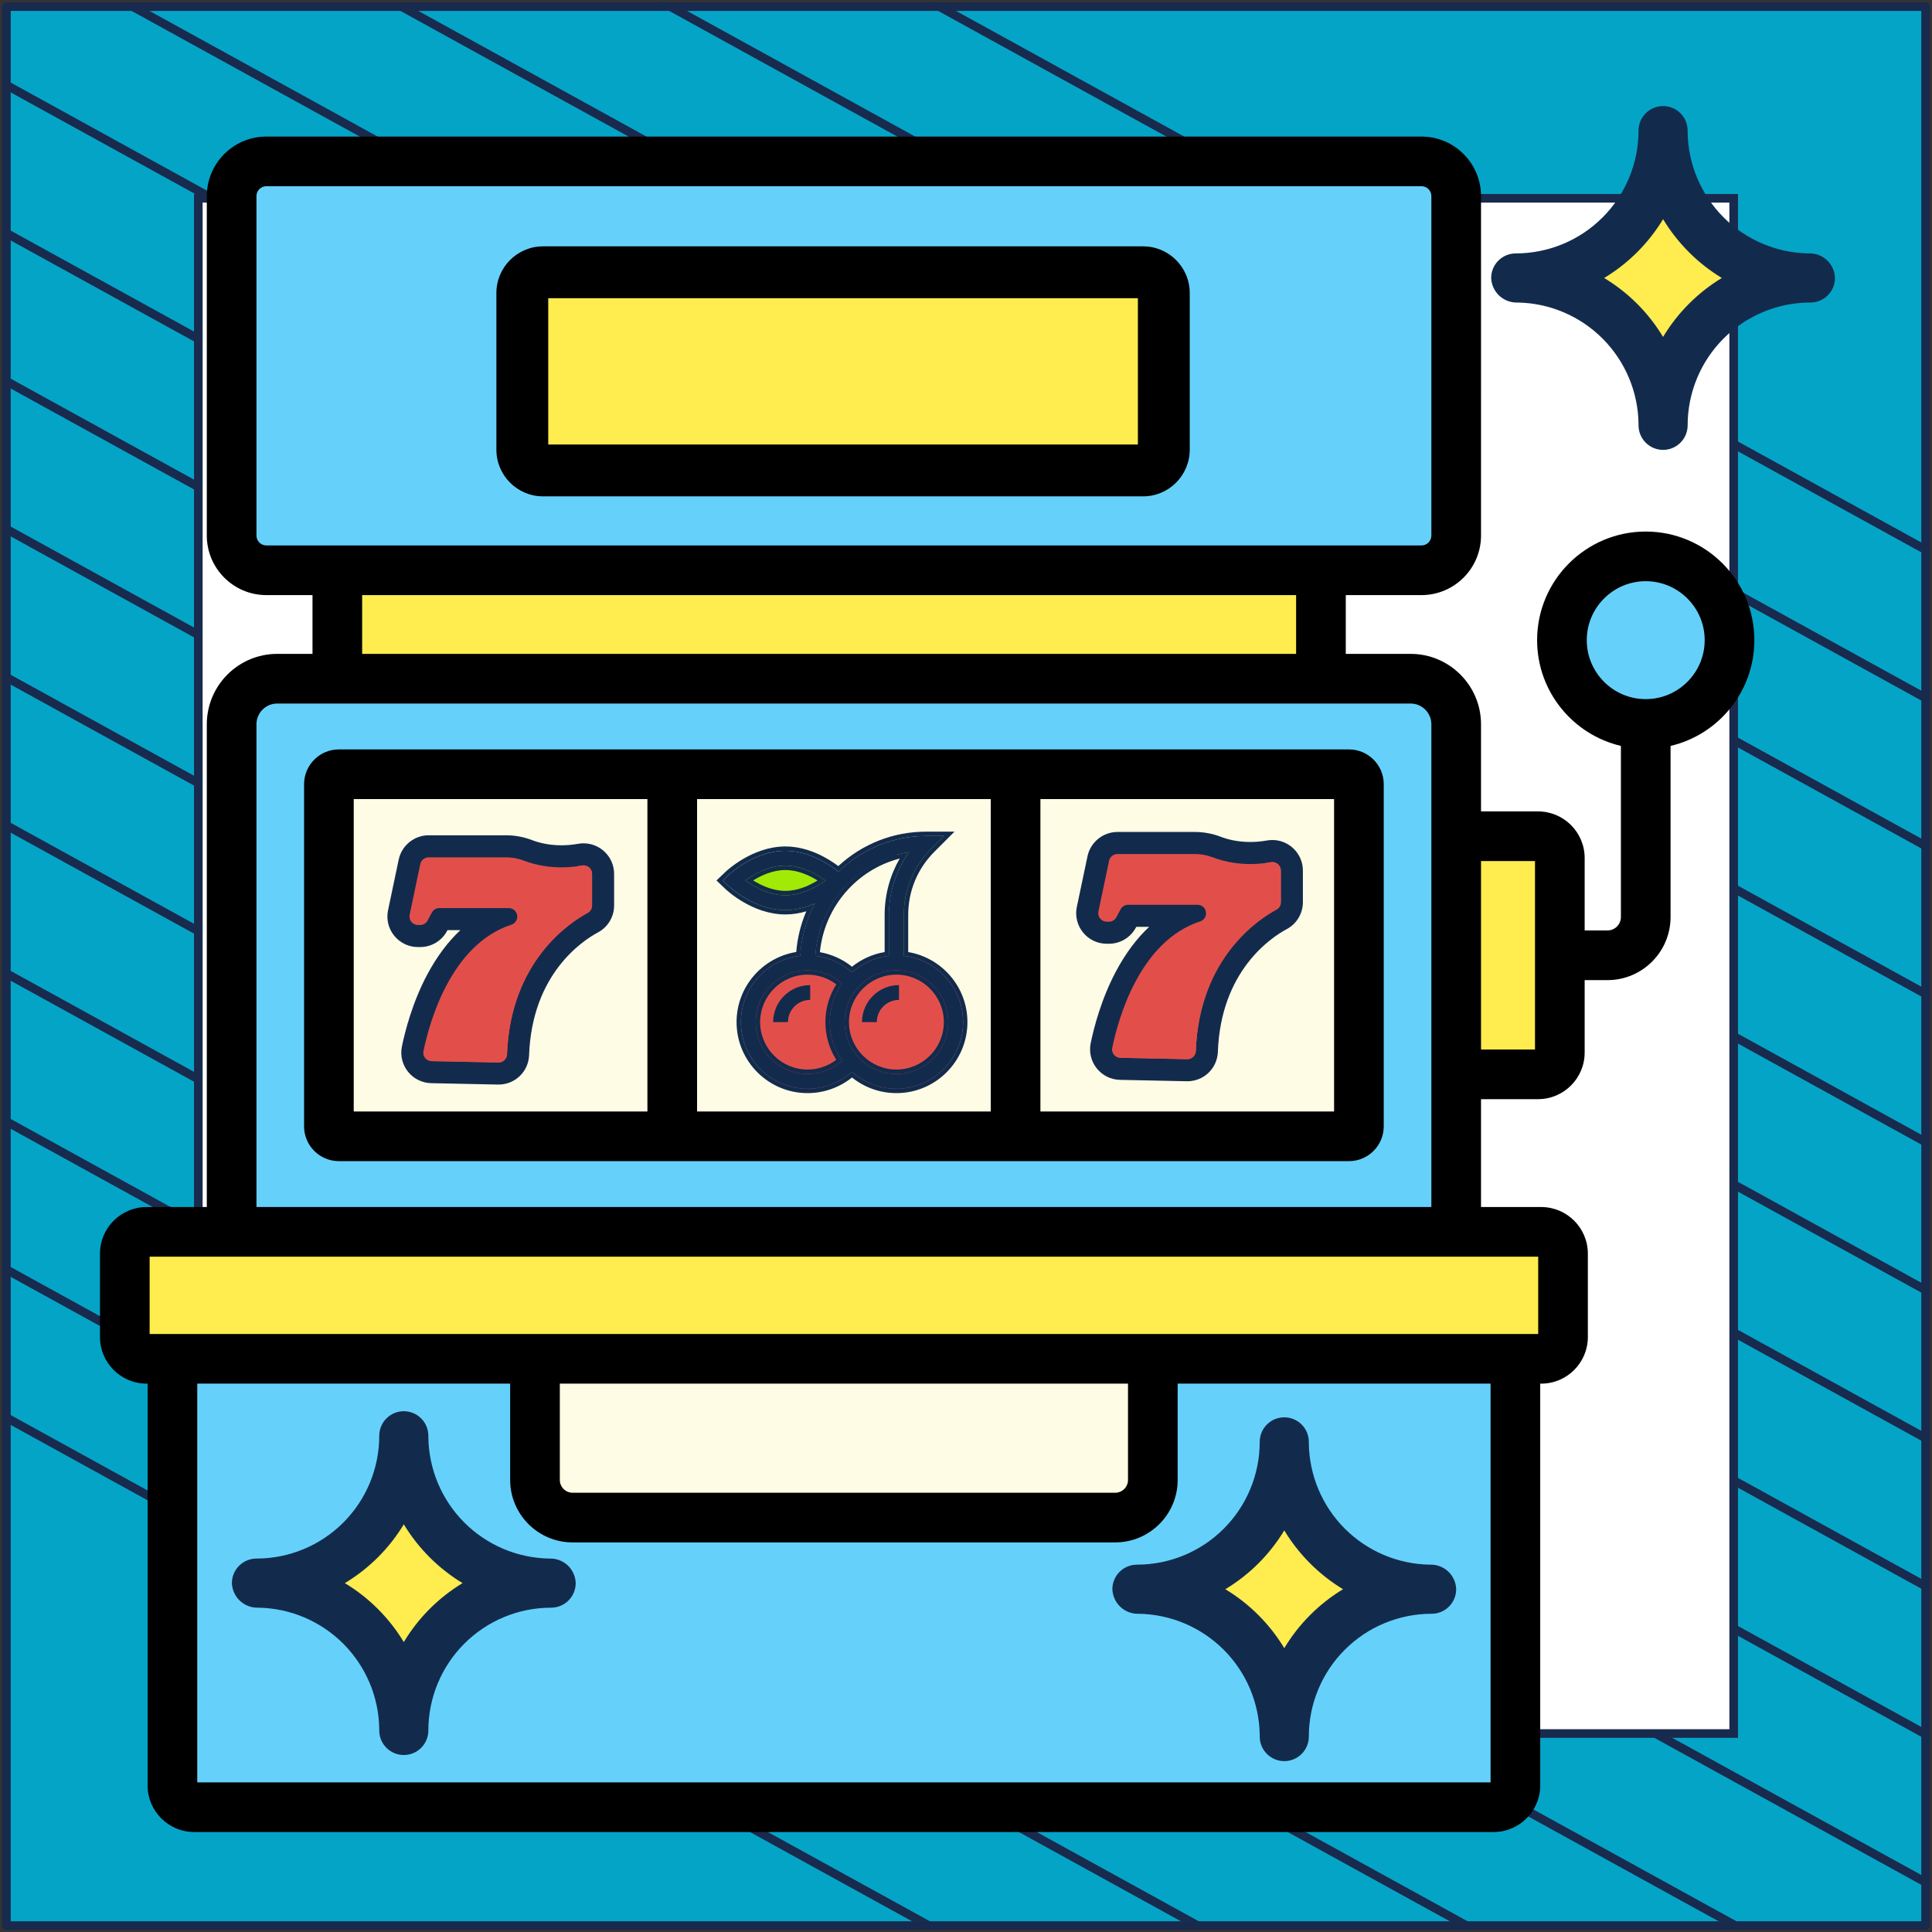 <?xml version="1.0" encoding="UTF-8"?> <svg xmlns="http://www.w3.org/2000/svg" width="302" height="302" viewBox="0 0 302 302" fill="none"><rect x="0" y="0" width="302" height="302" fill="#333333" stroke="none"/><path d="M301 1.038H1V301H301V1.038Z" fill="#04A4C7" stroke="#182A4D" stroke-width="1.346" stroke-linejoin="round"></path><mask id="mask0_2248_15174" style="mask-type:luminance" maskUnits="userSpaceOnUse" x="1" y="1" width="300" height="300"><path d="M301 1H1V300.962H301V1Z" fill="white"></path></mask><g mask="url(#mask0_2248_15174)"><path d="M-285.023 64.085L219.795 342.086" stroke="#182A4D" stroke-width="1.346" stroke-miterlimit="10"></path><path d="M-263.954 52.544L240.933 330.581" stroke="#182A4D" stroke-width="1.346" stroke-miterlimit="10"></path><path d="M-242.819 41.04L261.999 319.04" stroke="#182A4D" stroke-width="1.346" stroke-miterlimit="10"></path><path d="M-221.682 29.536L283.136 307.536" stroke="#182A4D" stroke-width="1.346" stroke-miterlimit="10"></path><path d="M-200.545 18.032L304.273 296.032" stroke="#182A4D" stroke-width="1.346" stroke-miterlimit="10"></path><path d="M-179.41 6.528L325.408 284.528" stroke="#182A4D" stroke-width="1.346" stroke-miterlimit="10"></path><path d="M-158.273 -5.014L346.545 273.024" stroke="#182A4D" stroke-width="1.346" stroke-miterlimit="10"></path><path d="M-137.205 -16.517L367.613 261.483" stroke="#182A4D" stroke-width="1.346" stroke-miterlimit="10"></path><path d="M-116.068 -28.021L388.749 249.979" stroke="#182A4D" stroke-width="1.346" stroke-miterlimit="10"></path><path d="M-94.932 -39.525L409.886 238.475" stroke="#182A4D" stroke-width="1.346" stroke-miterlimit="10"></path><path d="M-73.796 -51.029L431.023 226.971" stroke="#182A4D" stroke-width="1.346" stroke-miterlimit="10"></path><path d="M-52.659 -62.533L452.159 215.467" stroke="#182A4D" stroke-width="1.346" stroke-miterlimit="10"></path><path d="M-31.591 -74.075L473.227 203.963" stroke="#182A4D" stroke-width="1.346" stroke-miterlimit="10"></path><path d="M-10.454 -85.579L494.364 192.422" stroke="#182A4D" stroke-width="1.346" stroke-miterlimit="10"></path></g><path d="M271 31H31V270.975H271V31Z" fill="white" stroke="#182A4D" stroke-width="1.346" stroke-miterlimit="10"></path><path d="M233.472 282.492H30.36C28.479 282.492 26.954 280.967 26.954 279.086V212.402H236.878V279.086C236.878 280.967 235.353 282.492 233.472 282.492Z" fill="#65D1FB"></path><path d="M240.918 212.402H22.914C21.033 212.402 19.508 210.877 19.508 208.996V195.964C19.508 194.083 21.033 192.558 22.914 192.558H240.918C242.799 192.558 244.324 194.083 244.324 195.964V208.996C244.324 210.877 242.799 212.402 240.918 212.402Z" fill="#FFEC4E"></path><path d="M52.73 89.141H206.484V106.091H52.73V89.141Z" fill="#FFEC4E"></path><path d="M222.199 89.141H41.633C38.637 89.141 36.208 86.712 36.208 83.716V30.653C36.208 27.657 38.636 25.228 41.633 25.228H222.199C225.195 25.228 227.624 27.657 227.624 30.653V83.716C227.624 86.712 225.195 89.141 222.199 89.141Z" fill="#65D1FB"></path><path d="M36.208 113.219V192.558H227.624V113.219C227.624 109.283 224.433 106.092 220.497 106.092H43.335C39.399 106.092 36.208 109.282 36.208 113.219Z" fill="#65D1FB"></path><path d="M51.413 122.582V176.067C51.413 176.925 52.109 177.622 52.968 177.622H105.082V121.027H52.968C52.109 121.027 51.413 121.723 51.413 122.582Z" fill="#FFFCE5"></path><path d="M105.082 121.027H158.75V177.622H105.082V121.027Z" fill="#FFFCE5"></path><path d="M122.769 142.315C117.887 142.315 114.547 138.677 114.385 138.522L113.512 137.686L114.385 136.85C114.547 136.695 117.887 133.057 122.769 133.057C127.651 133.057 130.992 136.695 131.153 136.85L132.027 137.686L131.153 138.522C130.992 138.677 127.651 142.315 122.769 142.315Z" fill="#A1EA06"></path><path d="M147.557 130.743L145.567 132.71C142.813 135.487 141.285 139.167 141.285 143.079V150.493H138.971V143.079C138.971 140.926 139.364 138.843 140.128 136.923C140.614 135.626 141.285 134.4 142.095 133.266C141.424 133.358 140.753 133.497 140.128 133.705C132.791 135.719 127.398 142.531 127.398 150.493H125.084C125.084 141.235 131.495 133.381 140.128 131.298C141.609 130.928 143.16 130.743 144.757 130.743H147.557Z" fill="#122B4D"></path><path d="M147.557 130.743L145.566 132.71C142.812 135.487 141.285 139.167 141.285 143.079V150.493H140.127V136.922C140.614 135.626 141.285 134.4 142.095 133.266C141.424 133.358 140.752 133.497 140.127 133.705V131.298C141.609 130.928 143.159 130.743 144.756 130.743H147.557Z" fill="#A1EA06"></path><path d="M126.241 149.335C120.501 149.335 115.826 154.01 115.826 159.75C115.826 165.49 120.501 170.242 126.241 170.242C131.981 170.242 136.656 165.49 136.656 159.75C136.656 154.01 131.981 149.335 126.241 149.335Z" fill="#E24F4B"></path><path d="M140.128 149.335C134.388 149.335 129.713 154.01 129.713 159.75C129.713 165.49 134.388 170.242 140.128 170.242C145.867 170.242 150.543 165.49 150.543 159.75C150.543 154.01 145.867 149.335 140.128 149.335Z" fill="#E24F4B"></path><path d="M112.991 137.628L113.864 138.464C114.026 138.619 117.882 142.257 122.765 142.257C124.462 142.257 126.035 141.817 127.372 141.237C126.042 143.75 125.267 146.528 125.11 149.416C119.895 149.979 115.821 154.407 115.821 159.77C115.821 165.512 120.494 170.185 126.236 170.185C128.812 170.185 131.283 169.228 133.183 167.528C135.026 169.179 137.459 170.185 140.123 170.185C145.866 170.185 150.538 165.512 150.538 159.77C150.538 154.418 146.48 149.997 141.28 149.42V143.017C141.28 139.105 142.804 135.427 145.57 132.66L147.546 130.685H144.752C139.618 130.685 134.778 132.672 131.082 136.286C129.81 135.25 126.605 132.999 122.765 132.999C117.882 132.999 114.026 136.637 113.864 136.792L112.991 137.628ZM118.136 159.77C118.136 155.303 121.77 151.669 126.236 151.669C128.239 151.669 130.161 152.413 131.639 153.735C130.424 155.439 129.708 157.522 129.708 159.77C129.708 162.017 130.424 164.101 131.639 165.804C130.161 167.126 128.239 167.87 126.236 167.87C121.77 167.87 118.136 164.236 118.136 159.77ZM148.223 159.77C148.223 164.236 144.59 167.87 140.123 167.87C135.656 167.87 132.022 164.236 132.022 159.77C132.022 155.303 135.656 151.669 140.123 151.669C144.59 151.669 148.223 155.303 148.223 159.77ZM142.09 133.205C140.118 135.984 138.966 139.404 138.966 143.017V149.419C136.758 149.665 134.756 150.603 133.183 152.011C131.578 150.575 129.566 149.671 127.428 149.424C127.931 141.172 134.125 134.447 142.09 133.205ZM122.765 135.314C125.387 135.314 127.739 136.697 129.028 137.63C127.744 138.564 125.4 139.943 122.765 139.943C120.143 139.943 117.79 138.56 116.501 137.626C117.786 136.693 120.129 135.314 122.765 135.314Z" fill="#122B4D"></path><path fill-rule="evenodd" clip-rule="evenodd" d="M112 137.628L113.39 136.297C113.495 136.198 114.543 135.211 116.2 134.246C117.852 133.283 120.158 132.314 122.765 132.314C126.422 132.314 129.5 134.221 131.039 135.382C134.803 131.907 139.637 130 144.752 130H149.2L146.055 133.145C146.055 133.145 146.055 133.145 146.055 133.145C143.417 135.783 141.966 139.287 141.966 143.017V148.823C147.213 149.704 151.223 154.276 151.223 159.77C151.223 165.891 146.245 170.87 140.123 170.87C137.499 170.87 135.084 169.953 133.183 168.426C131.227 169.995 128.78 170.87 126.237 170.87C120.115 170.87 115.136 165.891 115.136 159.77C115.136 154.251 119.183 149.663 124.464 148.812C124.645 146.602 125.177 144.46 126.034 142.453C125.026 142.75 123.925 142.942 122.765 142.942C120.158 142.942 117.852 141.973 116.2 141.011C114.543 140.046 113.495 139.059 113.39 138.959L112 137.628ZM126.416 141.611C126.747 141.496 127.066 141.37 127.373 141.237C127.212 141.541 127.059 141.848 126.915 142.16C125.864 144.423 125.248 146.877 125.11 149.416C119.895 149.979 115.822 154.407 115.822 159.77C115.822 165.512 120.494 170.185 126.237 170.185C128.812 170.185 131.283 169.228 133.183 167.528C135.027 169.179 137.459 170.185 140.123 170.185C145.866 170.185 150.538 165.512 150.538 159.77C150.538 154.418 146.481 149.997 141.28 149.419V143.017C141.28 139.105 142.804 135.427 145.57 132.66L147.546 130.685H144.752C139.618 130.685 134.778 132.672 131.083 136.286C129.81 135.25 126.605 132.999 122.765 132.999C117.883 132.999 114.026 136.637 113.864 136.792L112.991 137.628L113.864 138.464C114.026 138.619 117.883 142.257 122.765 142.257C124.073 142.257 125.307 141.996 126.416 141.611ZM126.237 152.354C122.149 152.354 118.821 155.681 118.821 159.77C118.821 163.858 122.149 167.185 126.237 167.185C127.869 167.185 129.444 166.645 130.725 165.671C129.647 163.96 129.023 161.936 129.023 159.77C129.023 157.603 129.647 155.579 130.725 153.868C129.444 152.895 127.869 152.354 126.237 152.354ZM131.639 153.735C130.161 152.413 128.239 151.669 126.237 151.669C121.77 151.669 118.136 155.303 118.136 159.77C118.136 164.236 121.77 167.87 126.237 167.87C128.239 167.87 130.161 167.126 131.639 165.804C130.424 164.1 129.708 162.017 129.708 159.77C129.708 157.522 130.424 155.439 131.639 153.735ZM140.123 167.185C144.211 167.185 147.538 163.858 147.538 159.77C147.538 155.681 144.211 152.354 140.123 152.354C136.035 152.354 132.708 155.681 132.708 159.77C132.708 163.858 136.035 167.185 140.123 167.185ZM142.09 133.205C141.772 133.255 141.456 133.313 141.143 133.38C133.639 134.988 127.911 141.502 127.428 149.424C129.566 149.671 131.578 150.575 133.183 152.011C134.756 150.603 136.758 149.664 138.966 149.419V143.017C138.966 139.738 139.915 136.619 141.564 133.993C141.732 133.725 141.908 133.462 142.09 133.205ZM140.638 134.203C133.95 135.923 128.859 141.737 128.162 148.839C129.999 149.163 131.727 149.945 133.183 151.113C134.629 149.951 136.373 149.143 138.281 148.823V143.017C138.281 139.842 139.136 136.811 140.638 134.203ZM127.801 137.631C126.515 136.832 124.704 135.999 122.765 135.999C120.816 135.999 119.009 136.829 117.729 137.625C119.014 138.424 120.826 139.257 122.765 139.257C124.714 139.257 126.52 138.428 127.801 137.631ZM128.428 137.217C127.076 136.337 125.02 135.314 122.765 135.314C120.499 135.314 118.449 136.333 117.102 137.212C116.882 137.356 116.681 137.495 116.501 137.626C116.681 137.757 116.882 137.896 117.102 138.039C118.453 138.919 120.509 139.943 122.765 139.943C125.031 139.943 127.081 138.923 128.428 138.044C128.648 137.901 128.849 137.761 129.029 137.63C128.848 137.5 128.647 137.36 128.428 137.217ZM140.123 167.87C144.59 167.87 148.224 164.236 148.224 159.77C148.224 155.303 144.59 151.669 140.123 151.669C135.657 151.669 132.023 155.303 132.023 159.77C132.023 164.236 135.657 167.87 140.123 167.87Z" fill="#122B4D"></path><path d="M134.742 159.77H137.057C137.057 157.855 138.614 156.298 140.528 156.298V153.984C137.338 153.984 134.742 156.579 134.742 159.77Z" fill="#122B4D"></path><path d="M120.855 159.77H123.17C123.17 157.855 124.727 156.298 126.642 156.298V153.984C123.451 153.984 120.855 156.579 120.855 159.77Z" fill="#122B4D"></path><path d="M158.75 177.622H210.864C211.723 177.622 212.419 176.925 212.419 176.067V122.582C212.419 121.723 211.723 121.027 210.864 121.027H158.75V177.622Z" fill="#FFFCE5"></path><path d="M77.93 168.963C77.9 168.963 77.871 168.963 77.841 168.962L67.418 168.744C66.165 168.718 64.998 168.141 64.216 167.162C63.435 166.183 63.132 164.919 63.384 163.693C63.855 161.401 64.99 156.909 67.305 152.573C69.042 149.319 71.112 146.729 73.495 144.825H69.607L69.399 145.221C68.669 146.607 67.242 147.468 65.675 147.468H65.335C64.061 147.468 62.87 146.901 62.067 145.912C61.265 144.922 60.955 143.64 61.217 142.394L62.884 134.478C63.291 132.542 65.023 131.137 67.001 131.137H79.108C80.426 131.137 81.72 131.378 82.956 131.853C83.966 132.241 85.62 132.703 87.77 132.703C88.66 132.703 89.567 132.621 90.466 132.46C90.712 132.416 90.964 132.394 91.213 132.394C93.535 132.394 95.424 134.281 95.424 136.6V141.539C95.424 143.094 94.573 144.515 93.203 145.248C90.725 146.573 82.605 151.907 82.133 164.913C82.051 167.184 80.204 168.963 77.93 168.963Z" fill="#122B4D"></path><path d="M67.001 134.014H79.108C80.071 134.014 81.025 134.193 81.924 134.539C83.554 135.165 86.796 136.04 90.972 135.293C91.792 135.146 92.547 135.768 92.547 136.6V141.538C92.547 142.029 92.278 142.479 91.846 142.71C89.179 144.136 79.788 150.181 79.258 164.809C79.231 165.533 78.625 166.1 77.901 166.085L67.478 165.867C66.648 165.85 66.035 165.085 66.202 164.272C67.102 159.896 70.431 147.641 79.948 144.539C80.492 144.361 80.858 143.85 80.858 143.277C80.858 142.543 80.262 141.947 79.528 141.947H68.673C68.179 141.947 67.726 142.221 67.496 142.658L66.852 143.88C66.622 144.317 66.169 144.59 65.675 144.59H65.335C64.49 144.59 63.859 143.813 64.033 142.986L65.699 135.071C65.829 134.455 66.372 134.014 67.001 134.014Z" fill="#E24F4B"></path><path d="M90.972 135.293C90.733 135.336 90.497 135.373 90.263 135.406V140.017C90.263 140.507 89.995 140.958 89.563 141.189C86.896 142.615 77.505 148.66 76.975 163.287C76.948 164.011 76.342 164.579 75.618 164.563L66.187 164.366C66.083 165.143 66.68 165.851 67.478 165.868L77.901 166.086C78.625 166.101 79.231 165.533 79.258 164.809C79.789 150.182 89.179 144.137 91.846 142.711C92.278 142.48 92.547 142.029 92.547 141.539V136.601C92.547 135.769 91.792 135.147 90.972 135.293Z" fill="#E24F4B"></path><path d="M91.213 131.823C90.93 131.823 90.645 131.849 90.365 131.899C89.5 132.053 88.627 132.132 87.77 132.132C85.707 132.132 84.125 131.69 83.161 131.32C81.86 130.82 80.496 130.566 79.108 130.566H67.001C64.754 130.566 62.788 132.162 62.325 134.36L60.659 142.276C60.361 143.692 60.713 145.148 61.624 146.271C62.536 147.394 63.888 148.039 65.335 148.039H65.676C67.455 148.039 69.075 147.061 69.904 145.486L69.952 145.396H71.963C70.011 147.22 68.279 149.538 66.802 152.304C64.453 156.704 63.302 161.256 62.825 163.578C62.539 164.97 62.883 166.406 63.77 167.518C64.658 168.63 65.983 169.285 67.406 169.315L77.829 169.533C77.863 169.533 77.896 169.534 77.93 169.534C80.513 169.533 82.61 167.513 82.704 164.934C83.165 152.232 91.063 147.04 93.472 145.751C95.028 144.919 95.995 143.305 95.995 141.539V136.6C95.995 133.966 93.85 131.823 91.213 131.823ZM94.853 141.539C94.853 142.883 94.118 144.111 92.934 144.745C90.388 146.106 82.046 151.582 81.563 164.893C81.492 166.855 79.896 168.392 77.93 168.392C77.904 168.392 77.879 168.392 77.853 168.391L67.43 168.173C66.347 168.151 65.338 167.652 64.663 166.806C63.988 165.96 63.725 164.867 63.943 163.808C64.408 161.546 65.528 157.115 67.809 152.842C69.502 149.67 71.535 147.123 73.851 145.271C74.04 145.119 74.114 144.865 74.033 144.636C73.953 144.407 73.737 144.254 73.495 144.254H69.607C69.395 144.254 69.201 144.371 69.102 144.559L68.894 144.954C68.263 146.153 67.03 146.897 65.676 146.897H65.335C64.234 146.897 63.205 146.407 62.511 145.552C61.817 144.697 61.549 143.588 61.776 142.511L63.442 134.596C63.795 132.922 65.291 131.708 67.001 131.708H79.108C80.355 131.708 81.581 131.936 82.752 132.386C83.806 132.791 85.532 133.274 87.77 133.274C88.694 133.274 89.634 133.189 90.566 133.022C90.78 132.984 90.997 132.965 91.213 132.965C93.22 132.965 94.853 134.596 94.853 136.601L94.853 141.539Z" fill="#122B4D"></path><path d="M185.597 168.445C185.567 168.445 185.538 168.445 185.508 168.444L175.085 168.226C173.832 168.2 172.665 167.624 171.883 166.644C171.102 165.666 170.799 164.401 171.051 163.175C171.522 160.884 172.657 156.392 174.972 152.056C176.709 148.801 178.779 146.212 181.161 144.307H177.274L177.066 144.703C176.336 146.089 174.909 146.95 173.342 146.95H173.002C171.728 146.95 170.537 146.383 169.734 145.394C168.932 144.405 168.622 143.122 168.884 141.876L170.551 133.96C170.958 132.025 172.69 130.62 174.668 130.62H186.775C188.093 130.62 189.387 130.86 190.623 131.335C191.632 131.723 193.287 132.185 195.437 132.185C196.327 132.185 197.234 132.104 198.133 131.943C198.379 131.899 198.631 131.876 198.88 131.876C201.202 131.876 203.091 133.763 203.091 136.083V141.021C203.091 142.576 202.24 143.998 200.87 144.73C198.392 146.055 190.272 151.389 189.8 164.396C189.718 166.666 187.871 168.445 185.597 168.445Z" fill="#122B4D"></path><path d="M174.668 133.497H186.775C187.738 133.497 188.692 133.676 189.591 134.021C191.221 134.647 194.463 135.522 198.639 134.775C199.459 134.629 200.214 135.25 200.214 136.083V141.021C200.214 141.511 199.945 141.961 199.513 142.193C196.846 143.619 187.455 149.664 186.925 164.291C186.898 165.015 186.292 165.582 185.568 165.567L175.145 165.349C174.315 165.332 173.702 164.567 173.869 163.754C174.768 159.379 178.098 147.123 187.615 144.021C188.159 143.844 188.525 143.332 188.525 142.76C188.525 142.025 187.929 141.429 187.194 141.429H176.34C175.846 141.429 175.393 141.703 175.163 142.14L174.519 143.362C174.289 143.799 173.836 144.072 173.342 144.072H173.002C172.157 144.072 171.526 143.295 171.7 142.468L173.366 134.553C173.496 133.937 174.039 133.497 174.668 133.497Z" fill="#E24F4B"></path><path d="M198.639 134.776C198.4 134.819 198.164 134.856 197.931 134.888V139.5C197.931 139.99 197.662 140.44 197.23 140.671C194.563 142.097 185.172 148.142 184.642 162.77C184.615 163.494 184.009 164.061 183.285 164.046L173.854 163.849C173.75 164.626 174.347 165.333 175.145 165.35L185.568 165.568C186.292 165.583 186.899 165.016 186.925 164.292C187.456 149.664 196.846 143.62 199.513 142.193C199.945 141.962 200.214 141.512 200.214 141.022V136.083C200.214 135.251 199.459 134.629 198.639 134.776Z" fill="#E24F4B"></path><path d="M198.88 131.306C198.597 131.306 198.312 131.331 198.032 131.381C197.167 131.536 196.294 131.614 195.437 131.614C193.374 131.614 191.792 131.173 190.828 130.803C189.527 130.302 188.163 130.049 186.775 130.049H174.668C172.422 130.049 170.455 131.644 169.992 133.843L168.326 141.758C168.028 143.174 168.38 144.63 169.291 145.754C170.203 146.877 171.555 147.521 173.002 147.521H173.343C175.122 147.521 176.742 146.543 177.571 144.969L177.619 144.878H179.631C177.678 146.703 175.946 149.02 174.469 151.787C172.12 156.187 170.969 160.739 170.492 163.06C170.206 164.453 170.55 165.889 171.437 167C172.325 168.112 173.65 168.767 175.073 168.797L185.496 169.015C185.53 169.016 185.563 169.016 185.597 169.016C188.18 169.016 190.277 166.995 190.371 164.416C190.832 151.714 198.73 146.522 201.139 145.234C202.695 144.401 203.662 142.787 203.662 141.021V136.083C203.662 133.449 201.517 131.306 198.88 131.306ZM202.52 141.021C202.52 142.365 201.785 143.594 200.601 144.227C198.056 145.588 189.713 151.064 189.23 164.375C189.159 166.337 187.563 167.874 185.597 167.874C185.571 167.874 185.546 167.874 185.52 167.874L175.097 167.656C174.014 167.633 173.005 167.135 172.33 166.288C171.655 165.442 171.392 164.35 171.61 163.29C172.075 161.029 173.195 156.597 175.476 152.324C177.169 149.152 179.202 146.605 181.518 144.753C181.707 144.602 181.781 144.347 181.7 144.118C181.62 143.89 181.404 143.736 181.162 143.736H177.274C177.062 143.736 176.868 143.854 176.769 144.041L176.561 144.437C175.93 145.635 174.697 146.379 173.343 146.379H173.002C171.901 146.379 170.872 145.889 170.178 145.034C169.484 144.179 169.216 143.071 169.443 141.993L171.109 134.078C171.462 132.405 172.958 131.19 174.668 131.19H186.775C188.022 131.19 189.248 131.418 190.419 131.868C191.473 132.273 193.199 132.756 195.437 132.756C196.361 132.756 197.301 132.672 198.233 132.505C198.447 132.467 198.664 132.447 198.88 132.447C200.887 132.447 202.52 134.078 202.52 136.083L202.52 141.021Z" fill="#122B4D"></path><path d="M240.419 167.934H227.624V130.716H240.419C242.3 130.716 243.825 132.241 243.825 134.122V164.527C243.825 166.408 242.3 167.934 240.419 167.934Z" fill="#FFEC4E"></path><path d="M257.252 113.163C264.486 113.163 270.349 107.3 270.349 100.066C270.349 92.833 264.486 86.969 257.252 86.969C250.019 86.969 244.155 92.833 244.155 100.066C244.155 107.3 250.019 113.163 257.252 113.163Z" fill="#65D1FB"></path><path d="M174.329 237.218H89.503C86.258 237.218 83.628 234.587 83.628 231.343V212.402H180.204V231.343C180.204 234.587 177.574 237.218 174.329 237.218Z" fill="#FFFCE5"></path><path d="M180.202 212.405V231.345C180.202 234.59 177.573 237.219 174.329 237.219H163.979C167.223 237.219 169.852 234.59 169.852 231.345V212.405H180.202Z" fill="#FFFCE5"></path><path d="M210.865 117.146H52.967C49.97 117.146 47.531 119.585 47.531 122.582V176.067C47.531 179.064 49.97 181.503 52.967 181.503H210.864C213.862 181.503 216.3 179.064 216.3 176.067V122.582C216.3 119.585 213.862 117.146 210.865 117.146ZM101.2 173.741H55.294V124.909H101.2V173.741H101.2ZM154.869 173.741H108.963V124.909H154.869V173.741ZM208.538 173.741H162.632V124.909H208.538L208.538 173.741Z" fill="black"></path><path d="M257.252 83.088C247.89 83.088 240.273 90.704 240.273 100.066C240.273 108.094 245.873 114.837 253.371 116.597V143.347C253.371 144.503 252.43 145.443 251.275 145.443H247.706V134.122C247.706 130.103 244.437 126.835 240.419 126.835H231.505V113.219C231.505 107.149 226.566 102.21 220.497 102.21H210.365V93.023H222.199C227.33 93.023 231.505 88.848 231.505 83.716L231.506 40.808H223.743L223.743 83.716C223.743 84.568 223.05 85.261 222.199 85.261H41.633C40.782 85.261 40.089 84.568 40.089 83.716V30.653C40.089 29.802 40.782 29.109 41.633 29.109H222.199C223.051 29.109 223.743 29.802 223.743 30.653V40.808H231.506V30.653C231.505 25.521 227.33 21.347 222.199 21.347H41.633C36.502 21.347 32.327 25.521 32.327 30.653V83.716C32.327 88.848 36.502 93.023 41.633 93.023H48.848V102.21H43.335C37.265 102.21 32.327 107.149 32.327 113.219V188.677H22.914C18.895 188.677 15.627 191.946 15.627 195.964V208.996C15.627 213.015 18.896 216.284 22.914 216.284H23.073V279.086C23.073 283.105 26.342 286.373 30.36 286.373H56.756V278.611H30.835V216.284H79.746V231.343C79.746 236.723 84.123 241.099 89.503 241.099H174.329C179.709 241.099 184.086 236.723 184.086 231.343V216.284H232.997V278.611H56.756V286.373H233.472C237.49 286.373 240.759 283.104 240.759 279.086V216.284H240.918C244.936 216.284 248.205 213.014 248.205 208.996V195.964C248.205 191.946 244.936 188.677 240.918 188.677H231.505V171.815H240.419C244.437 171.815 247.706 168.546 247.706 164.528V153.206H251.275C256.711 153.206 261.133 148.784 261.133 143.348V116.598C268.631 114.837 274.23 108.094 274.23 100.067C274.231 90.704 266.614 83.088 257.252 83.088ZM56.61 93.022H202.602V102.21H56.61V93.022ZM40.089 113.218C40.089 111.428 41.545 109.973 43.335 109.973H220.497C222.287 109.973 223.743 111.429 223.743 113.218V188.676H40.089V113.218ZM176.323 231.343C176.323 232.442 175.429 233.337 174.329 233.337H89.503C88.404 233.337 87.509 232.442 87.509 231.343V216.284H176.323V231.343H176.323ZM240.443 196.439V208.521H23.389V196.439H240.443ZM239.944 164.052H231.506V134.597H239.944V164.052ZM257.252 109.283C252.17 109.283 248.036 105.148 248.036 100.066C248.036 94.985 252.17 90.85 257.252 90.85C262.334 90.85 266.468 94.985 266.468 100.066C266.468 105.148 262.334 109.283 257.252 109.283Z" fill="black"></path><path d="M37.081 247.467C43.987 247.467 50.611 250.211 55.495 255.094C60.378 259.978 63.122 266.602 63.122 273.508C63.122 266.602 65.866 259.978 70.749 255.094C75.633 250.211 82.257 247.467 89.163 247.467C82.257 247.467 75.633 244.723 70.749 239.84C65.866 234.956 63.122 228.332 63.122 221.426C63.122 228.332 60.378 234.956 55.495 239.84C50.611 244.723 43.987 247.467 37.081 247.467Z" fill="#FFEC4E"></path><path d="M40.379 251.304C45.38 251.386 50.153 253.415 53.682 256.96C57.211 260.504 59.22 265.285 59.281 270.286V270.498C59.281 271.516 59.686 272.492 60.406 273.212C61.126 273.932 62.102 274.336 63.12 274.336C64.138 274.336 65.115 273.932 65.835 273.212C66.554 272.492 66.959 271.516 66.959 270.498C66.959 265.407 68.981 260.525 72.581 256.925C76.18 253.326 81.062 251.304 86.153 251.304C87.171 251.304 88.147 250.899 88.867 250.179C89.587 249.459 89.992 248.483 89.992 247.465C89.976 246.94 89.857 246.424 89.64 245.946C89.424 245.468 89.114 245.038 88.73 244.681C88.346 244.324 87.894 244.046 87.401 243.865C86.909 243.684 86.385 243.603 85.861 243.626C80.858 243.544 76.084 241.515 72.555 237.968C69.025 234.422 67.017 229.639 66.959 224.636V224.432C66.959 223.414 66.554 222.438 65.835 221.718C65.115 220.998 64.138 220.593 63.12 220.593C62.102 220.593 61.126 220.998 60.406 221.718C59.686 222.438 59.281 223.414 59.281 224.432C59.281 226.953 58.785 229.449 57.82 231.777C56.856 234.106 55.442 236.222 53.66 238.004C51.877 239.787 49.761 241.2 47.432 242.165C45.104 243.13 42.608 243.626 40.087 243.626C39.069 243.626 38.093 244.03 37.373 244.75C36.653 245.47 36.248 246.447 36.248 247.465C36.267 247.988 36.389 248.503 36.607 248.979C36.825 249.455 37.134 249.884 37.518 250.241C37.902 250.597 38.352 250.874 38.843 251.057C39.334 251.239 39.856 251.323 40.379 251.304ZM63.12 238.275C65.395 242.033 68.546 245.186 72.302 247.465C68.54 249.745 65.388 252.907 63.12 256.678C60.843 252.904 57.681 249.742 53.907 247.465C57.678 245.195 60.841 242.041 63.12 238.275Z" fill="#122B4D"></path><path d="M174.712 248.42C181.619 248.42 188.242 251.164 193.126 256.048C198.01 260.931 200.753 267.555 200.753 274.462C200.753 267.555 203.497 260.931 208.381 256.048C213.264 251.164 219.888 248.42 226.795 248.42C219.888 248.42 213.264 245.677 208.381 240.793C203.497 235.909 200.753 229.286 200.753 222.379C200.753 229.286 198.01 235.909 193.126 240.793C188.242 245.677 181.619 248.42 174.712 248.42Z" fill="#FFEC4E"></path><path d="M178.01 252.257C183.012 252.34 187.784 254.369 191.313 257.913C194.843 261.457 196.851 266.238 196.913 271.24V271.451C196.913 272.469 197.317 273.445 198.037 274.165C198.757 274.885 199.733 275.29 200.751 275.29C201.77 275.29 202.746 274.885 203.466 274.165C204.186 273.445 204.59 272.469 204.59 271.451C204.59 266.36 206.612 261.478 210.212 257.879C213.812 254.279 218.694 252.257 223.784 252.257C224.802 252.257 225.779 251.853 226.499 251.133C227.219 250.413 227.623 249.436 227.623 248.418C227.608 247.894 227.488 247.377 227.272 246.9C227.055 246.422 226.746 245.991 226.361 245.634C225.977 245.277 225.525 245 225.033 244.819C224.54 244.638 224.017 244.556 223.492 244.579C218.49 244.498 213.716 242.468 210.186 238.922C206.656 235.375 204.649 230.592 204.59 225.589V225.385C204.59 224.367 204.186 223.391 203.466 222.671C202.746 221.951 201.77 221.547 200.751 221.547C199.733 221.547 198.757 221.951 198.037 222.671C197.317 223.391 196.913 224.367 196.913 225.385C196.913 227.906 196.416 230.402 195.452 232.731C194.487 235.059 193.073 237.175 191.291 238.958C189.509 240.74 187.393 242.154 185.064 243.118C182.735 244.083 180.239 244.579 177.719 244.579C176.701 244.579 175.724 244.984 175.004 245.704C174.284 246.424 173.88 247.4 173.88 248.418C173.899 248.942 174.02 249.456 174.238 249.932C174.456 250.409 174.766 250.837 175.149 251.194C175.533 251.55 175.983 251.828 176.474 252.01C176.965 252.193 177.487 252.277 178.01 252.257ZM200.751 239.228C203.027 242.987 206.177 246.14 209.934 248.418C206.171 250.699 203.019 253.861 200.751 257.631C198.475 253.857 195.312 250.695 191.538 248.418C195.31 246.148 198.472 242.994 200.751 239.228Z" fill="#122B4D"></path><path d="M233.925 43.453C240.831 43.453 247.455 46.197 252.339 51.081C257.223 55.965 259.966 62.588 259.966 69.495C259.966 62.588 262.71 55.965 267.594 51.081C272.477 46.197 279.101 43.453 286.008 43.453C279.101 43.453 272.477 40.71 267.594 35.826C262.71 30.942 259.966 24.319 259.966 17.412C259.966 24.319 257.223 30.942 252.339 35.826C247.455 40.71 240.831 43.453 233.925 43.453Z" fill="#FFEC4E"></path><path d="M237.223 47.29C242.225 47.373 246.997 49.402 250.526 52.946C254.056 56.491 256.064 61.272 256.126 66.273V66.484C256.126 67.502 256.53 68.479 257.25 69.199C257.97 69.919 258.946 70.323 259.964 70.323C260.982 70.323 261.959 69.919 262.679 69.199C263.399 68.479 263.803 67.502 263.803 66.484C263.803 61.394 265.825 56.512 269.425 52.912C273.024 49.312 277.907 47.29 282.997 47.29C284.015 47.29 284.992 46.886 285.712 46.166C286.431 45.446 286.836 44.47 286.836 43.452C286.821 42.927 286.701 42.411 286.485 41.933C286.268 41.455 285.958 41.025 285.574 40.668C285.19 40.31 284.738 40.033 284.246 39.852C283.753 39.671 283.23 39.59 282.705 39.613C277.702 39.531 272.929 37.501 269.399 33.955C265.869 30.409 263.861 25.625 263.803 20.622V20.419C263.803 19.401 263.399 18.424 262.679 17.704C261.959 16.984 260.982 16.58 259.964 16.58C258.946 16.58 257.97 16.984 257.25 17.704C256.53 18.424 256.126 19.401 256.126 20.419C256.126 22.939 255.629 25.435 254.664 27.764C253.7 30.093 252.286 32.209 250.504 33.991C248.721 35.773 246.606 37.187 244.277 38.152C241.948 39.116 239.452 39.613 236.932 39.613C235.913 39.613 234.937 40.017 234.217 40.737C233.497 41.457 233.093 42.433 233.093 43.452C233.112 43.975 233.233 44.489 233.451 44.966C233.669 45.442 233.979 45.871 234.362 46.227C234.746 46.584 235.196 46.861 235.687 47.044C236.178 47.226 236.7 47.31 237.223 47.29ZM259.964 34.261C262.24 38.02 265.39 41.173 269.147 43.452C265.384 45.732 262.232 48.894 259.964 52.665C257.687 48.891 254.525 45.728 250.751 43.452C254.523 41.181 257.685 38.027 259.964 34.261Z" fill="#122B4D"></path><path d="M178.679 73.535H84.887C83.097 73.535 81.645 72.084 81.645 70.293V45.8C81.645 44.009 83.097 42.558 84.887 42.558H178.679C180.47 42.558 181.921 44.009 181.921 45.8V70.293C181.921 72.084 180.469 73.535 178.679 73.535Z" fill="#FFEC4E"></path><path d="M178.68 38.507H84.887C80.865 38.507 77.593 41.778 77.593 45.801V70.294C77.593 74.316 80.865 77.588 84.887 77.588H178.68C182.701 77.588 185.974 74.316 185.974 70.294V45.801C185.974 41.778 182.701 38.507 178.68 38.507ZM177.869 69.483H85.698V46.611H177.869V69.483Z" fill="black"></path></svg> 